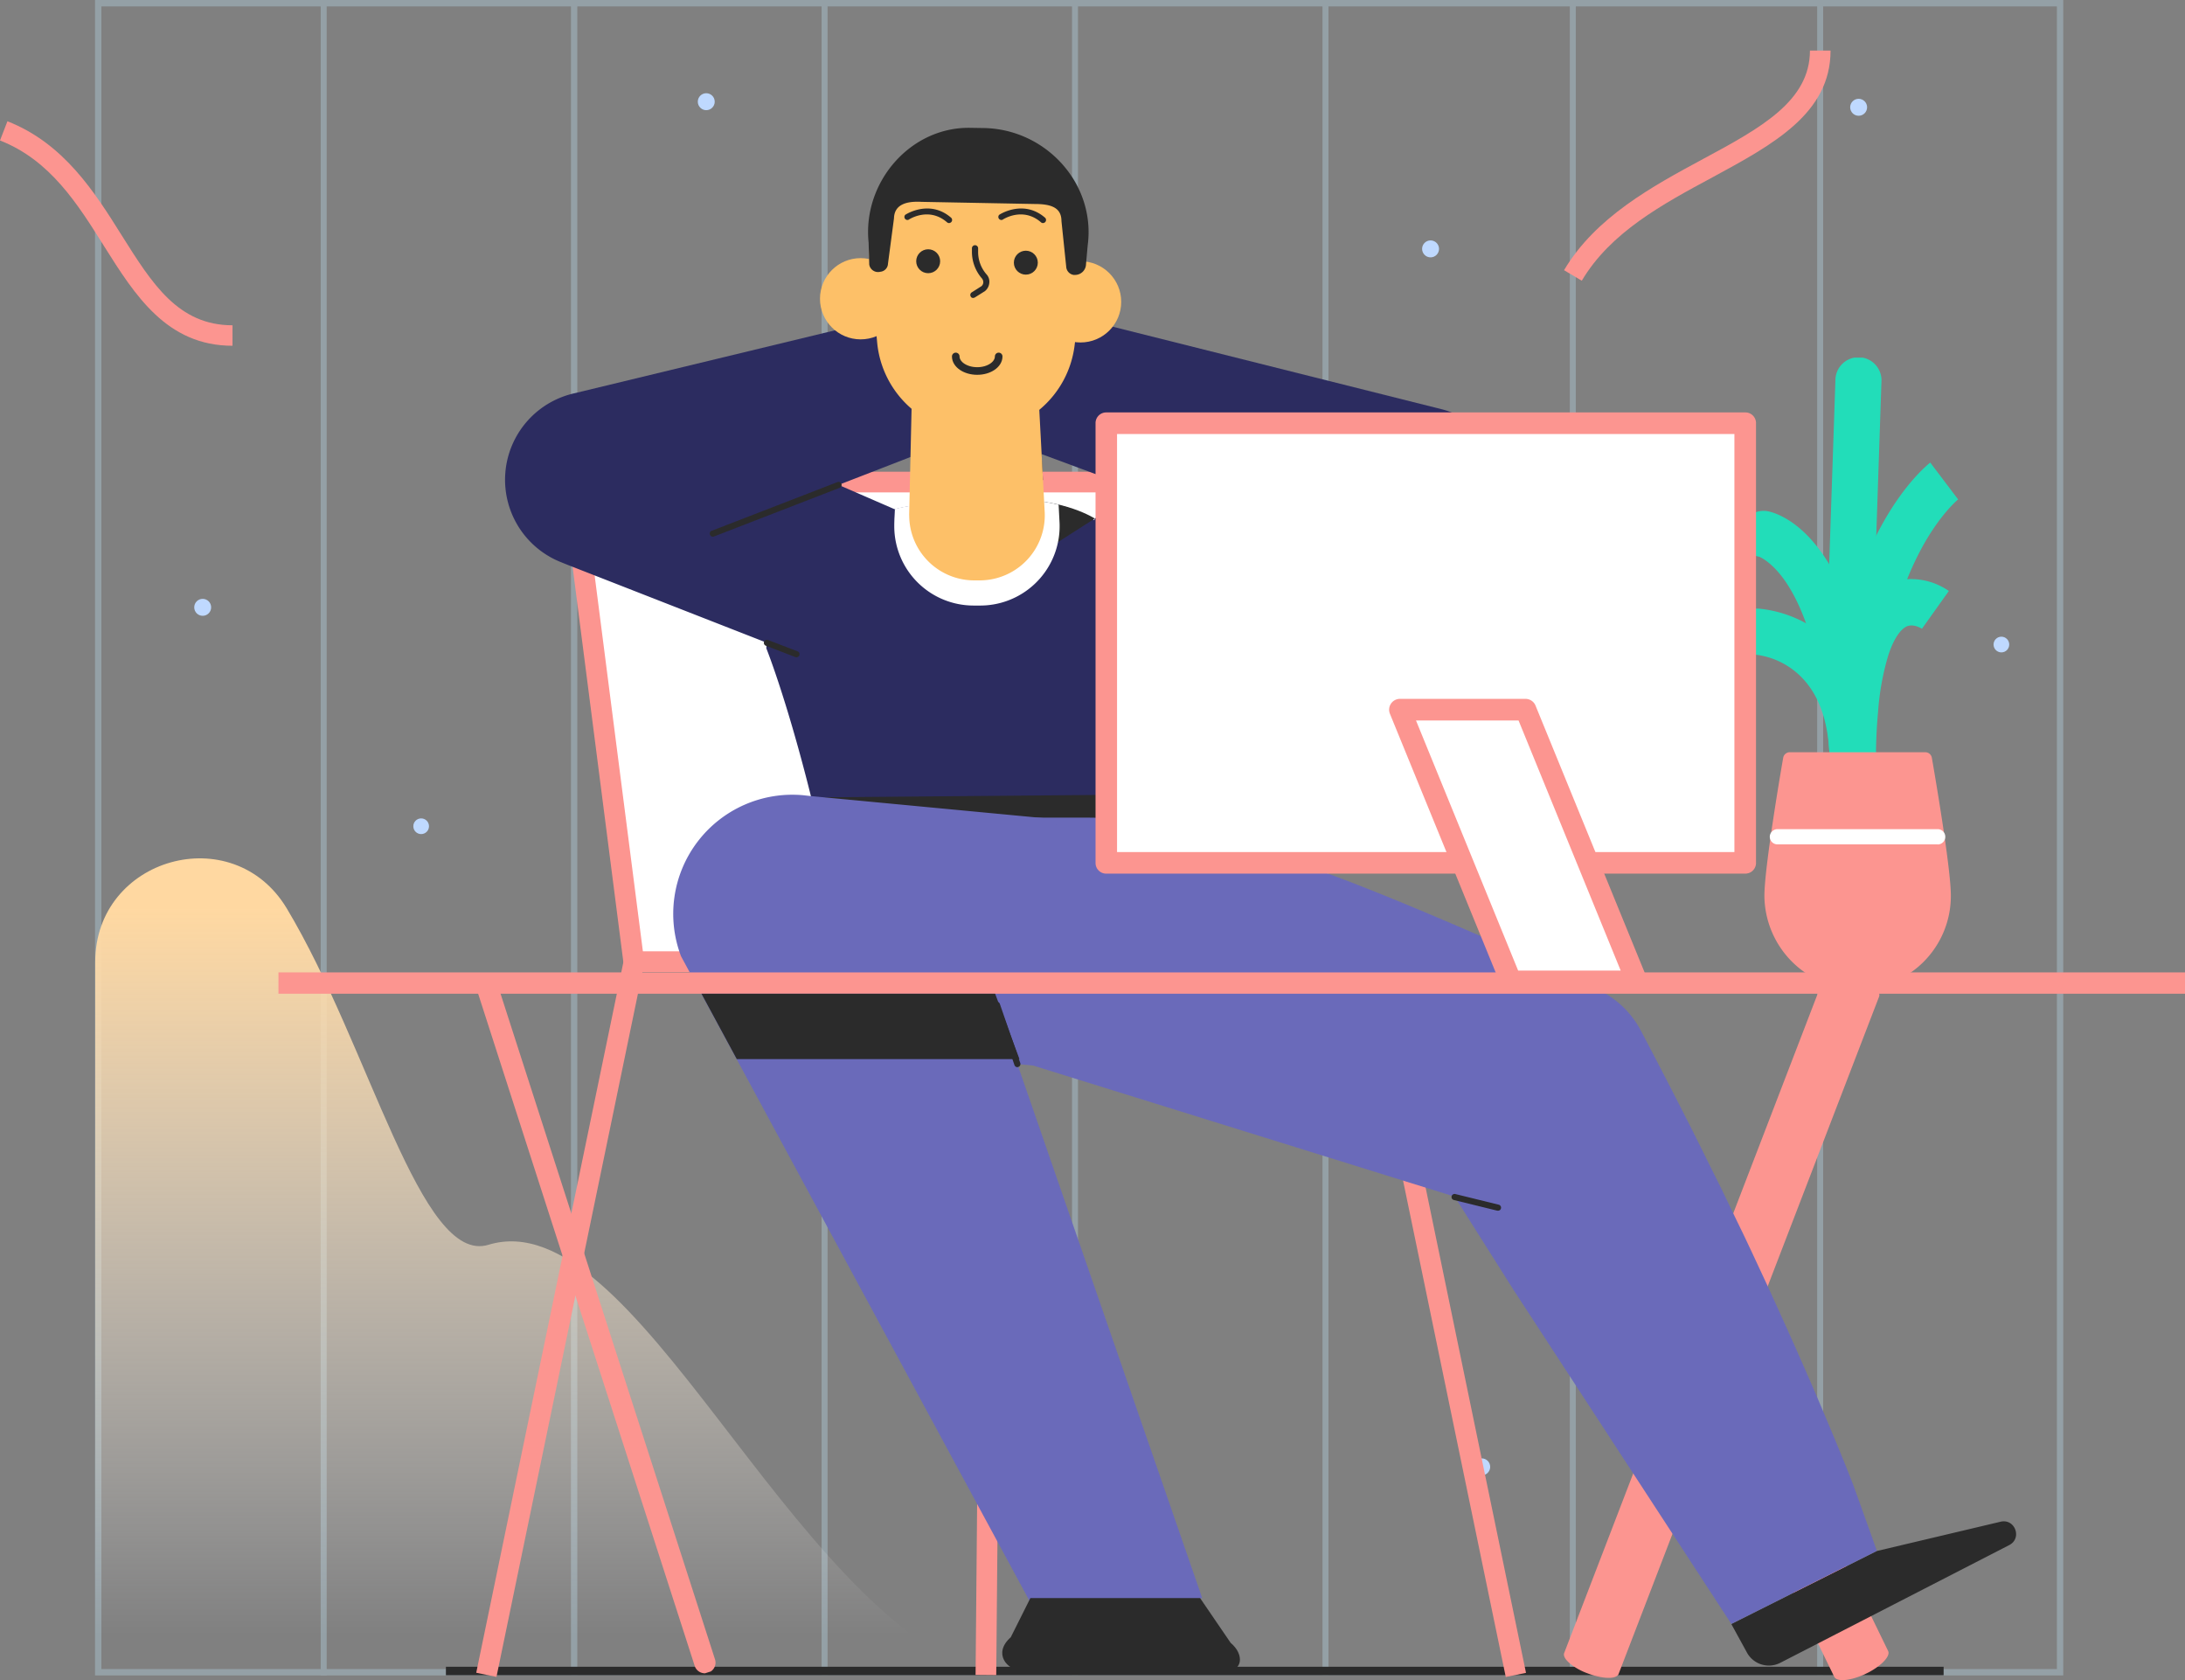<svg xmlns="http://www.w3.org/2000/svg" xmlns:xlink="http://www.w3.org/1999/xlink" viewBox="0 0 1436 1104.02"><rect x="0" y="0" width="1436" height="1104.02" fill="#808080" stroke="none"/><defs><style>.cls-1,.cls-16{fill:none;}.cls-2{opacity:0.3;}.cls-3{fill:#c4ecfe;}.cls-4{fill:#bfd9ff;}.cls-5{fill:url(#linear-gradient);}.cls-6{fill:#2b2b2b;}.cls-7{fill:#fc9590;}.cls-8{clip-path:url(#clip-path);}.cls-9{fill:#fff;}.cls-10{clip-path:url(#clip-path-2);}.cls-11{clip-path:url(#clip-path-3);}.cls-12{clip-path:url(#clip-path-4);}.cls-13{fill:#2c2c60;}.cls-14{fill:#fdc068;}.cls-15{fill:#6a6aba;}.cls-16{stroke:#2b2b2b;stroke-linecap:round;stroke-linejoin:round;stroke-width:5px;}.cls-17{clip-path:url(#clip-path-5);}.cls-18{fill:#22ddb9;}.cls-19{clip-path:url(#clip-path-6);}.cls-20{clip-path:url(#clip-path-7);}.cls-21{clip-path:url(#clip-path-8);}.cls-22{clip-path:url(#clip-path-9);}</style><linearGradient id="linear-gradient" x1="149.76" y1="1655.86" x2="149.76" y2="1395.47" gradientTransform="matrix(1.83, 0, 0, -1.84, 81.21, 3643.31)" gradientUnits="userSpaceOnUse"><stop offset="0" stop-color="#ffd8a1"/><stop offset="1" stop-color="#fff" stop-opacity="0"/></linearGradient><clipPath id="clip-path"><rect class="cls-1" x="313" y="310" width="690" height="792"/></clipPath><clipPath id="clip-path-2"><rect class="cls-1" x="1096" y="625" width="42" height="500" transform="translate(-268.47 568.77) rotate(-25.61)"/></clipPath><clipPath id="clip-path-3"><rect class="cls-1" x="886" y="850" width="491" height="41" transform="translate(-91.28 1607.3) rotate(-68.64)"/></clipPath><clipPath id="clip-path-4"><rect class="cls-1" x="332" y="84" width="993" height="1014"/></clipPath><clipPath id="clip-path-5"><rect class="cls-1" x="1140" y="235" width="147" height="415"/></clipPath><clipPath id="clip-path-6"><rect class="cls-1" x="720" y="271" width="434" height="381"/></clipPath><clipPath id="clip-path-7"><rect class="cls-1" x="183" y="639" width="1253" height="14"/></clipPath><clipPath id="clip-path-8"><rect class="cls-1" x="384.5" y="632.5" width="15" height="478" transform="translate(-246.9 160.87) rotate(-17.74)"/></clipPath><clipPath id="clip-path-9"><rect class="cls-1" x="461" y="653" width="209" height="43"/></clipPath></defs><g id="Layer_2" data-name="Layer 2"><g id="Layer_1-2" data-name="Layer 1"><g id="Layer_2-i0" data-name="Layer 2-i0"><g id="Layer_1-2-i0" data-name="Layer 1-2-i0"><g class="cls-2"><path class="cls-3" d="M1351.8,4.22V1096.8H66.64V4.22H1351.8M1356,0H62.44V1101H1356V0Z"/><rect class="cls-3" x="375.36" width="3.93" height="1101"/><rect class="cls-3" x="539.95" width="3.93" height="1101"/><rect class="cls-3" x="375.36" width="3.93" height="1101"/><rect class="cls-3" x="210.76" width="3.93" height="1101"/><rect class="cls-3" x="704.54" width="3.93" height="1101"/><rect class="cls-3" x="869.14" width="3.93" height="1101"/><rect class="cls-3" x="1031.69" width="3.93" height="1101"/><rect class="cls-3" x="1194.25" width="3.93" height="1101"/></g><ellipse class="cls-4" cx="133.21" cy="399.1" rx="5.56" ry="5.57"/><ellipse class="cls-4" cx="973.8" cy="963.93" rx="5.56" ry="5.57"/><ellipse class="cls-4" cx="1221.51" cy="70.5" rx="5.56" ry="5.57"/><ellipse class="cls-4" cx="940.18" cy="163.55" rx="5.56" ry="5.57"/><ellipse class="cls-4" cx="464.16" cy="66.83" rx="5.56" ry="5.57"/><ellipse class="cls-4" cx="1315.33" cy="423.55" rx="5.15" ry="5.16"/><ellipse class="cls-4" cx="276.79" cy="542.96" rx="5.15" ry="5.16"/><path class="cls-5" d="M648.41,1101C516.9,1057.8,417.93,788.56,321,818c-44.61,13.58-78-130.27-132.6-221.15C153,538.07,62.57,563.48,62.57,632.21V1101Z"/><rect class="cls-6" x="293.06" y="1095.29" width="984.3" height="5.57"/><path class="cls-7" d="M152.8,227.21c-43.25,0-64.13-33.28-84.33-65.34C51,134,33,105.23,0,92.32L4.88,79.69C42,94.23,62.23,126.28,80,154.67c19.93,31.65,37,59.09,72.81,59.09Z"/><path class="cls-7" d="M1039.56,184.47l-11.66-6.92c20.74-34.92,58.16-55.16,91.24-73,37.83-20.37,70.37-38,70.37-71.32h13.55c0,41.29-37.69,61.67-77.55,83.27C1092.57,134.21,1058.4,152.69,1039.56,184.47Z"/></g></g><g class="cls-8"><polygon class="cls-9" points="416.53 631.93 813.08 631.93 772.61 316.79 376.06 316.79 416.53 631.93"/><path class="cls-7" d="M813.08,638.72H416.53a7,7,0,0,1-6.79-6L369.27,317.6a6.75,6.75,0,0,1,1.63-5.29,7.08,7.08,0,0,1,5.16-2.31H772.61a7,7,0,0,1,6.79,6l40.47,315.14a6.73,6.73,0,0,1-1.63,5.3A7.3,7.3,0,0,1,813.08,638.72ZM422.51,625.14H805.34l-38.7-301.56H383.8Z"/><path class="cls-7" d="M899.32,638.72h-350a6.79,6.79,0,0,1,0-13.58h350a6.79,6.79,0,0,1,0,13.58Z"/><rect class="cls-7" x="128.86" y="859.47" width="478.56" height="13.58" transform="translate(-554.76 1051.12) rotate(-78.3)"/><rect class="cls-7" x="941.02" y="627.01" width="13.58" height="478.56" transform="translate(-155.9 210.07) rotate(-11.69)"/><rect class="cls-7" x="415.65" y="859.5" width="468.76" height="13.58" transform="translate(-222.08 1508.49) rotate(-89.48)"/></g><g class="cls-10"><path class="cls-7" d="M1013.11,647.85c7.48-2.58,13.95-2.79,15.34.16l212.48,437c1.55,3.52-4.84,10.08-14.54,14.84-9.66,4.58-18.93,5.59-20.84,2.2L993.08,665c-1.55-3.51,4.83-10.08,14.54-14.83A42.22,42.22,0,0,1,1013.11,647.85Z"/></g><g class="cls-11"><path class="cls-7" d="M1038.1,1097.31c-6.82-3.62-11.28-8.12-10.09-11.09l171.26-445.34c1.49-3.47,10.44-3.31,20.3.45,9.7,3.84,16.59,9.8,15.44,13.44l-171.28,445.34c-1.48,3.47-10.43,3.3-20.29-.46A41.22,41.22,0,0,1,1038.1,1097.31Z"/></g><g class="cls-12"><g id="Layer_2-i4" data-name="Layer 2-i4"><g id="Layer_1-2-i4" data-name="Layer 1-2-i4"><path class="cls-13" d="M743.39,544,538,544.12C519.77,465.94,503.62,426,503.62,426c1.9-35.36,36.78-79,84.27-91.32a98.16,98.16,0,0,1,23.88-3.25l54.41-2.85a108.94,108.94,0,0,1,29.44,3.25c50.07,12.47,56.59,58,57.54,90.64C754.65,472.72,743.39,544,743.39,544Z"/><polygon class="cls-6" points="541.89 523.93 746.51 522.17 743.66 541.54 541.07 533.41 541.89 523.93"/><path class="cls-6" d="M671.2,371.64l48.31-30.89s-19.68-12.87-53.19-12.19Z"/><path class="cls-9" d="M644.33,397.93h-4.21a52.14,52.14,0,0,1-52.4-51.87c0-.55,0-1.1,0-1.65l.27-9.88a98.29,98.29,0,0,1,23.88-3.25l54.42-2.85a109.39,109.39,0,0,1,29.44,3.25l.55,10.57a52.17,52.17,0,0,1-48.56,55.56C646.6,397.89,645.47,397.93,644.33,397.93Z"/><polygon class="cls-6" points="630.09 284.12 685.45 315.55 682.74 265.96 630.09 284.12"/><path class="cls-6" d="M652.07,242.8h0l-17.78-.28a2,2,0,1,1,0-4.06h0l17.78.27a2.08,2.08,0,0,1,2,2,2,2,0,0,1-2,2Z"/><path class="cls-14" d="M585.31,208.25l36.1-8.67a43,43,0,0,1,25.64,82l-30.26,11.78Z"/><path class="cls-6" d="M616.79,295.37a2.05,2.05,0,0,1-1.9-1.36,2,2,0,0,1,1.11-2.53l.11,0,30.26-11.79a41,41,0,0,0-24.36-78H622l-36.1,8.67a2,2,0,0,1-1-3.93l36.1-8.67a44.58,44.58,0,0,1,34.19,5.42,43.93,43.93,0,0,1,20.22,27.78,45.15,45.15,0,0,1-27.55,52.57L617.6,295.23A1.72,1.72,0,0,1,616.79,295.37Z"/><path class="cls-13" d="M616.79,293.19,412.3,372.46,416.24,260,588,334.66c-1.9,27.23-.95,38.88,30.67,68.55A59.71,59.71,0,0,1,541.35,437h0L372.82,371.1l-3.67-1.49a58.25,58.25,0,0,1,7.6-111l208.69-50.4Z"/><path class="cls-13" d="M693.73,205.27l253.33,63.54a58.53,58.53,0,0,1,5.56,111.91l-3.39,1.22L757.36,451.58a59.69,59.69,0,0,1-77.58-33.11l0-.08c-12.21-30.62,26.59-33.74,39.76-77.77l190-71.13,2.17,113.13L655.19,287.51Z"/><path class="cls-14" d="M655.19,287.64l-30-11.11a43,43,0,0,1,25.51-82l43,10.84Z"/><path class="cls-6" d="M655.19,289.67a1.14,1.14,0,0,1-.68-.13l-30-11.11a45,45,0,0,1,26.73-85.76l43,10.84a2,2,0,0,1-.95,3.93l-43-10.84A41,41,0,0,0,626,274.78l30,11.11a2,2,0,0,1,1.22,2.57h0A2.49,2.49,0,0,1,655.19,289.67Z"/><path class="cls-14" d="M597.52,337.5l3-131.15,79.1-1.62,6.92,131a42.79,42.79,0,0,1-39.85,45.57c-.92.06-1.83.09-2.75.1h-3.4a42.78,42.78,0,0,1-43-42.54C597.5,338.41,597.51,338,597.52,337.5Z"/><path class="cls-6" d="M1320.48,1015.34,1170,1092.71a16.43,16.43,0,0,1-21.84-6.64l-10.32-18.84,95.67-48,81.27-19.24C1324.28,997.73,1329.16,1010.87,1320.48,1015.34Z"/><path class="cls-15" d="M1217.9,975.64c-5.7-14.76-11.81-29.4-17.91-43.89-12.22-29.13-25.11-57.86-38.13-86.31-6.65-14.22-13.16-28.45-20.08-42.54l-10.18-21.14-10.45-21c-2.17-4.47-4.47-8.94-6.64-13.41-11.81-23.44-23.89-46.88-36.1-70.05a61.61,61.61,0,0,0-28.22-27l-11.27-5.28q-37.65-17.68-76-34.28c-25.51-11-51-21.68-76.94-31.71-12.62-4.87-39.21-14.36-63.91-23.16a329.19,329.19,0,0,0-108.55-18.57H640.26L678.94,700.2,956,786.36l38.53,61,143.29,219.76,95.66-48C1230.92,1011.68,1217.9,975.64,1217.9,975.64Z"/><path class="cls-15" d="M678.94,700.2,517.6,684.89l112.49-97,160,462.27-106.51,14.77-236-436.54a78.29,78.29,0,0,1,80.33-105.81l4.89.55,161.6,15.3Z"/><path class="cls-6" d="M805.67,1098H671.74c-10-.41-19.4-11.52-7.46-22.09l12.89-25.74H788.71l20.08,29.4C818,1087.28,816.66,1098.4,805.67,1098Z"/><path class="cls-6" d="M468.48,352.67a2,2,0,0,1-1.9-1.35,2,2,0,0,1,1.11-2.54l.11,0,82.64-32a2,2,0,1,1,1.35,3.79l-82.63,32A1,1,0,0,1,468.48,352.67Z"/><path class="cls-6" d="M852.89,363a1,1,0,0,1-.68-.13l-94.17-35a2,2,0,1,1,1.36-3.79l94.17,35a2,2,0,0,1,1.22,2.57h0A2.05,2.05,0,0,1,852.89,363Z"/><path class="cls-6" d="M765,448.81,737,459.51l14.11,21.68C750.93,481.19,761.92,463.58,765,448.81Z"/><path class="cls-6" d="M523.43,431.94a1.09,1.09,0,0,1-.68-.14l-19.4-7.45a2,2,0,1,1,1.36-3.79h0l19.4,7.45a2,2,0,0,1,1.22,2.57h0A2,2,0,0,1,523.43,431.94Z"/><path class="cls-6" d="M984.51,795.58H984l-28.5-7a2,2,0,1,1,.95-3.93l28.5,7a2,2,0,0,1,1.5,2.43h0A1.92,1.92,0,0,1,984.51,795.58Z"/><path class="cls-6" d="M668.62,701.28a2.05,2.05,0,0,1-1.9-1.35L653.29,661a2,2,0,0,1,3.8-1.35l13.43,38.88a2,2,0,0,1-1.11,2.54l-.11,0A1.14,1.14,0,0,1,668.62,701.28Z"/><ellipse class="cls-14" cx="710.14" cy="198.36" rx="26.73" ry="26.69"/><path class="cls-14" d="M640.4,284.25h0a65.27,65.27,0,0,1-63.91-59.07l-5.43-57.85a71.06,71.06,0,0,1,72.2-69.91h.12a71.06,71.06,0,0,1,70,72.09v.12l-7.19,57.72A65.24,65.24,0,0,1,640.4,284.25Z"/><path class="cls-6" d="M639.59,195.78a1.64,1.64,0,0,1-1.63-.95,2,2,0,0,1,.67-2.7h0l6.37-4.06a3.47,3.47,0,0,0,1.22-2.3,4,4,0,0,0-.81-2.71,26.64,26.64,0,0,1-6.65-17.89v-2a2,2,0,0,1,4.07,0v2a22.35,22.35,0,0,0,5.57,15.18,7.08,7.08,0,0,1,1.76,5.69,7.76,7.76,0,0,1-2.72,5.15l-.14.13-6.51,4.07A2.59,2.59,0,0,1,639.59,195.78Z"/><ellipse class="cls-14" cx="565.63" cy="196.32" rx="26.73" ry="26.69"/><ellipse class="cls-6" cx="610.01" cy="171.67" rx="7.87" ry="7.86"/><ellipse class="cls-6" cx="674.19" cy="172.61" rx="7.87" ry="7.86"/><path class="cls-6" d="M605.53,132.64c-9.9-.54-17.78,1.77-18,10.85l-3.94,29.8a5.53,5.53,0,0,1-5,5.29l-.67.13a5.86,5.86,0,0,1-6.65-4.88l-.41-14.49c-4.07-39.29,27.14-75.88,66.62-75.34l8.82.14c41,.54,74,36.58,68.53,77.23l-1.09,12.19a7.22,7.22,0,0,1-7.37,7.1,6.49,6.49,0,0,1-.77,0h0a5.77,5.77,0,0,1-4.88-5.42l-3.12-29.94c0-9.08-7.06-11.25-17.78-11.25Z"/><path class="cls-6" d="M685.45,146.59a1.91,1.91,0,0,1-1.36-.55c-12.07-10.43-25.1-1.76-25.24-1.62a2,2,0,0,1-2.17-3.25c.14-.14,15.88-10.44,30.13,1.89a2,2,0,0,1,.2,2.77l-.07.08A2.16,2.16,0,0,1,685.45,146.59Z"/><path class="cls-6" d="M623.71,146.59a1.93,1.93,0,0,1-1.36-.55c-12.07-10.43-25.11-1.76-25.24-1.62a2,2,0,0,1-2.17-3.25c.14-.14,15.88-10.44,30.13,1.89a2,2,0,0,1,.2,2.77l-.07.08A2.16,2.16,0,0,1,623.71,146.59Z"/><path class="cls-16" d="M656.34,234.23c0,5.28-6.31,9.57-14.1,9.57s-14.11-4.29-14.11-9.57"/></g></g></g><g class="cls-17"><g id="Layer_2-i5" data-name="Layer 2-i5"><g id="Layer_1-2-i5" data-name="Layer 1-2-i5"><path class="cls-18" d="M1218.73,549.82a15.2,15.2,0,0,1-15.2-15.19v0c0-85.75-15.06-128.21-27.68-148.76-10.18-16.6-19.68-20-19.68-20a15.22,15.22,0,0,1,5.43-29.95c7.46,1.37,72.33,18.38,72.33,198.72a15.18,15.18,0,0,1-15.15,15.24Z"/><path class="cls-18" d="M1232.85,501.64h-30.27c0-10.61.27-20.41,1-29.67,7.74-123,62.57-166,65-168l18.32,24.23.14-.13c-.14.13-13.57,10.88-26.87,37.43-2.17,4.35-4.48,9.39-6.79,15.1a43.69,43.69,0,0,1,27.42,7.76l-17.65,24.77.14.14c-.27-.14-6-3.95-10.72-1.36-2.45,1.36-7.33,5.58-11.67,19.05a171.23,171.23,0,0,0-6.65,37.3C1233.26,478.64,1232.85,489.8,1232.85,501.64Z"/><path class="cls-18" d="M1217.65,517a15.19,15.19,0,0,1-15.2-15.19v-.05c0-29.4-8.42-50.22-24.84-62.2a50.49,50.49,0,0,0-23.21-9.26,15.19,15.19,0,0,1,1.5-30.35,80.09,80.09,0,0,1,39.23,14.84c17.1,12.38,37.59,37.43,37.59,86.83A15,15,0,0,1,1218.05,517Z"/><path class="cls-7" d="M1269.63,498a4.39,4.39,0,0,0-4.35-3.68h-89a4.39,4.39,0,0,0-4.35,3.68c-.55,2.86-12.35,71.32-12.35,90.64A61.88,61.88,0,0,0,1218.47,650h2.44a61.23,61.23,0,0,0,61.21-61.25v-.27C1282.11,569.29,1270.16,501,1269.63,498Z"/><path class="cls-9" d="M1273.43,554.86H1168.11a5,5,0,0,1-5-5v0a5.1,5.1,0,0,1,5-5h105.32a5,5,0,0,1,0,10.07Z"/><path class="cls-18" d="M1214.12,482.59h-.55a15.18,15.18,0,0,1-14.67-15.65l7.35-217.23a15.14,15.14,0,1,1,30.26.95h0l-7.33,217.23A15.05,15.05,0,0,1,1214.12,482.59Z"/></g></g></g><g class="cls-19"><g id="Layer_2-i6" data-name="Layer 2-i6"><g id="Layer_1-2-i6" data-name="Layer 1-2-i6"><rect class="cls-9" x="727.06" y="278.09" width="419.87" height="288.92"/><path class="cls-7" d="M1146.94,574.11H727.06a7,7,0,0,1-7.06-7v-289a7,7,0,0,1,7-7.09h420a7,7,0,0,1,7.07,7V567a7,7,0,0,1-7,7.09ZM734.13,559.92h405.74V285.19H734.13Z"/><polygon class="cls-9" points="1075.6 644.91 992.98 644.91 920.01 466.34 1002.63 466.34 1075.6 644.91"/><path class="cls-7" d="M1075.6,652H993a7.13,7.13,0,0,1-6.52-4.37l-73-178.55a7.13,7.13,0,0,1,6.53-9.83h82.61a7.13,7.13,0,0,1,6.52,4.37l73,178.56a7.1,7.1,0,0,1-6.52,9.82Zm-77.86-14.19h67.39L998,473.44h-67.4Z"/></g></g></g><g class="cls-20"><g id="Layer_2-i7" data-name="Layer 2-i7"><g id="Layer_1-2-i7" data-name="Layer 1-2-i7"><rect class="cls-7" x="183" y="639" width="1253" height="14"/></g></g></g><g class="cls-21"><path class="cls-7" d="M320.79,643.61a6.79,6.79,0,0,1,6.65,4.67L469.9,1090.4a7,7,0,0,1-13.34,4.34L314.11,652.62a7,7,0,0,1,4.57-8.58A5.93,5.93,0,0,1,320.79,643.61Z"/></g><g class="cls-22"><polygon class="cls-6" points="654.02 653 461 653 484.22 696 670 696 654.02 653"/></g></g></g></svg>